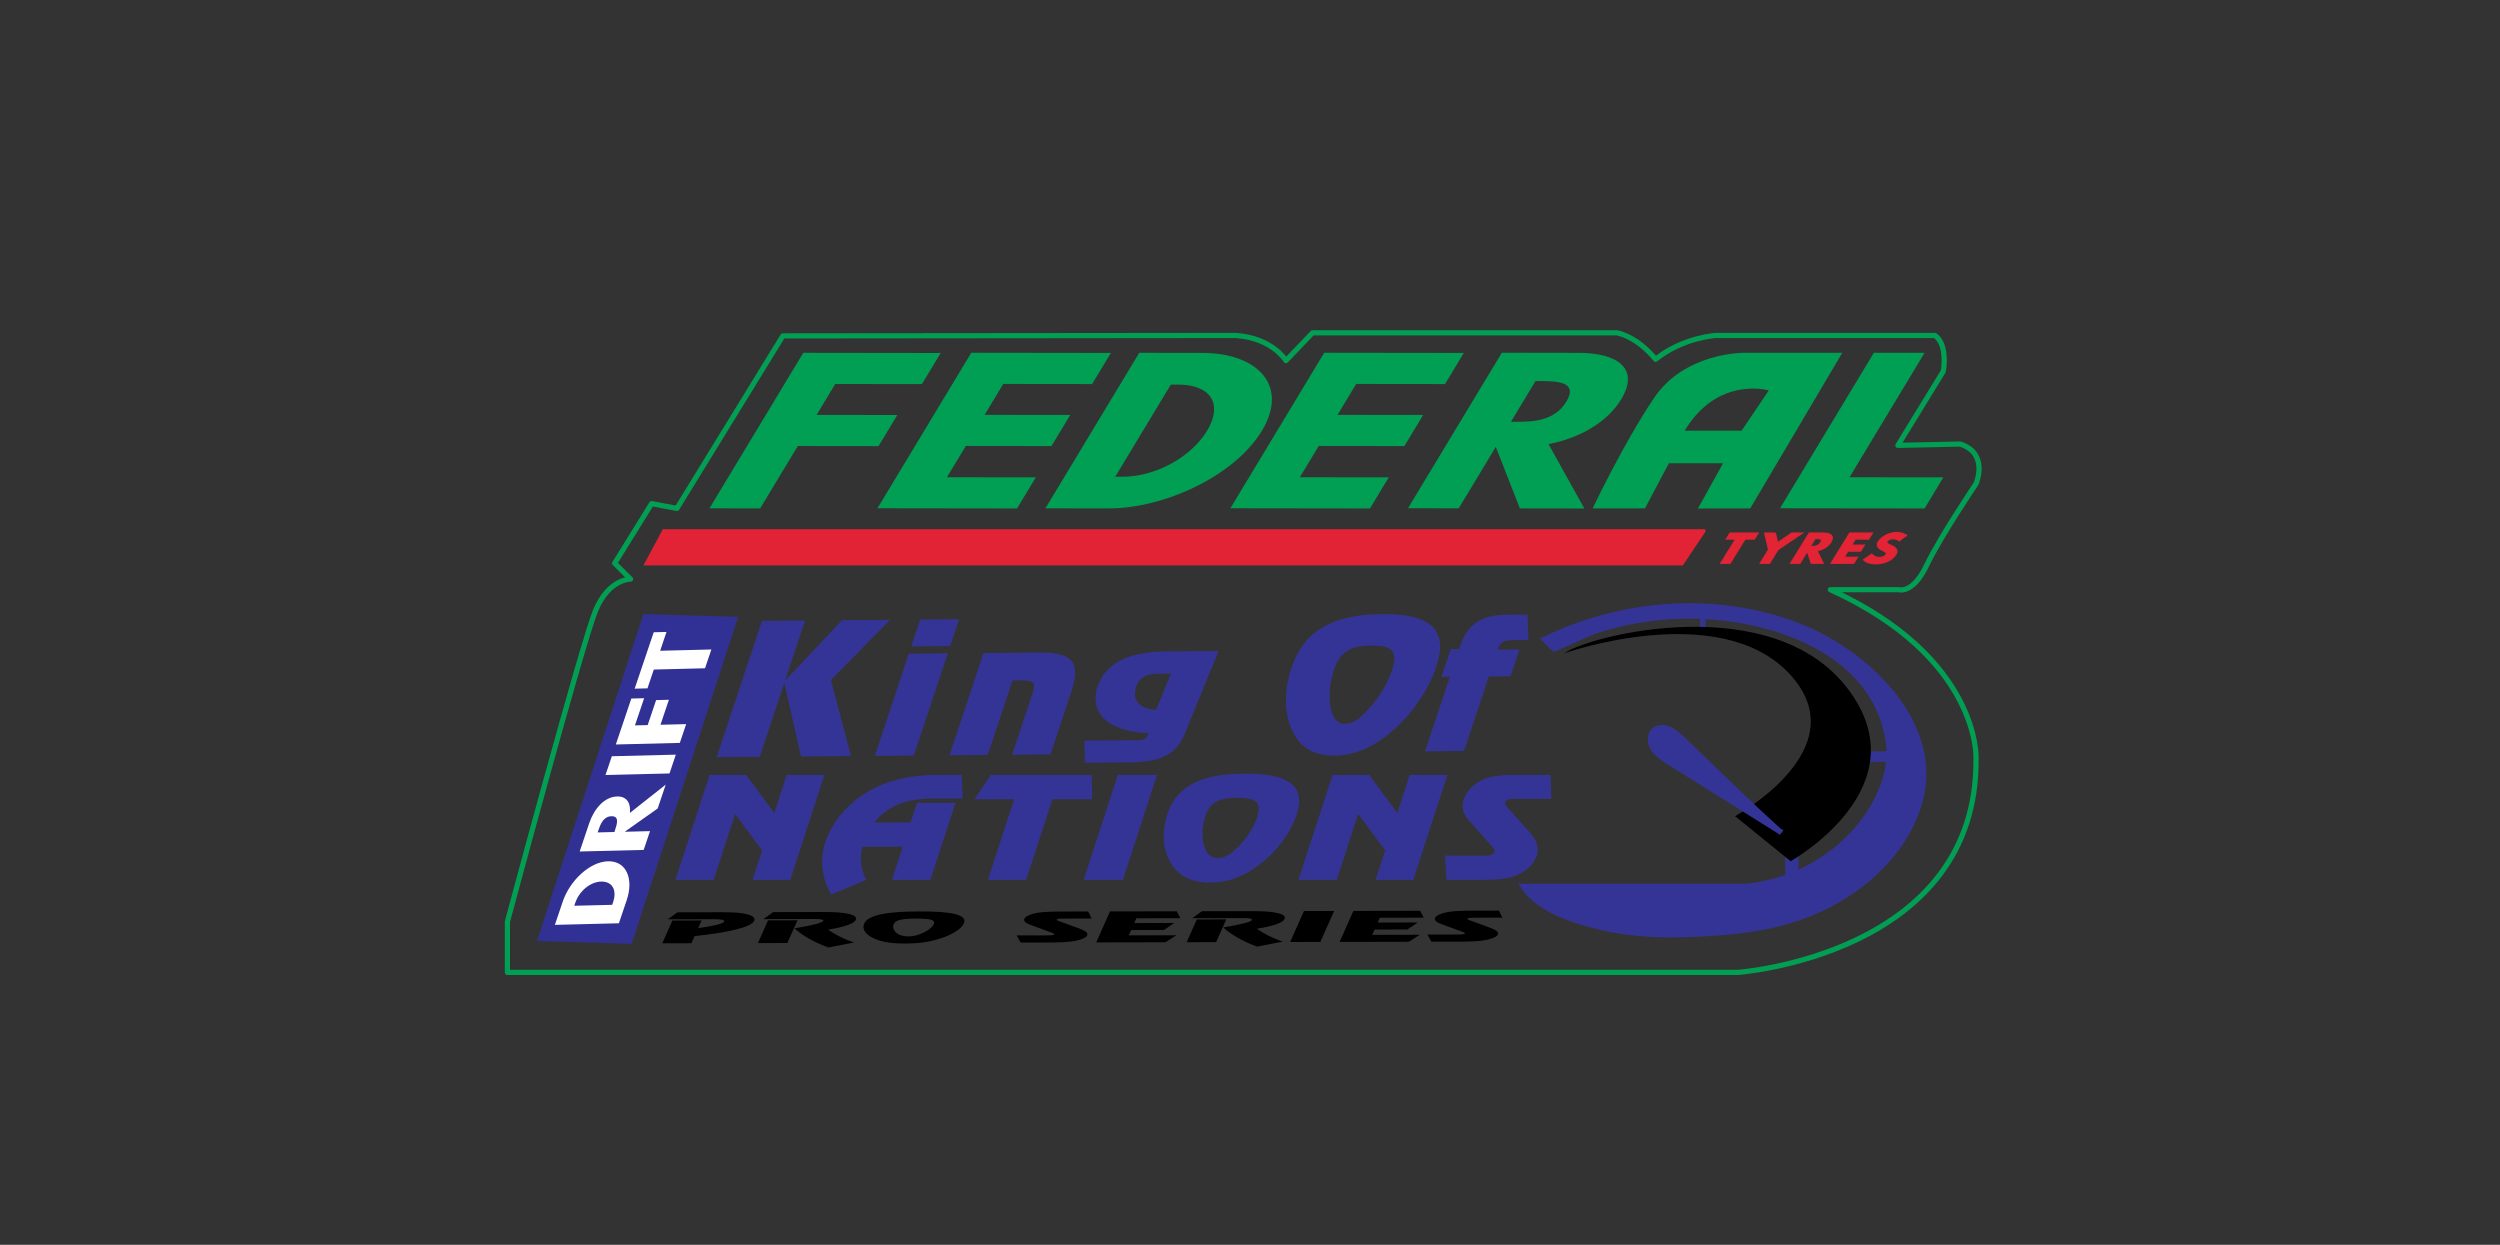 <svg xmlns="http://www.w3.org/2000/svg" xmlns:xlink="http://www.w3.org/1999/xlink" viewBox="0 0 241 120" xmlns:v="https://vecta.io/nano"><rect x="0" y="0" width="241" height="120" fill="#333333" stroke="none"/><g fill="#019f53"><path d="M88.872 37.027l-8.356-.011-1.798 2.981 7.784.01-1.81 2.998-7.784-.009-3.629 6.015-4.889-.007 9.047-14.992 13.244.018-1.809 2.998z"/><use xlink:href="#B"/><use xlink:href="#B" x="34.022"/><path d="M115.905 34.02c5.322.008 8.376 3.141 5.744 7.502-2.642 4.38-9.442 7.498-14.79 7.49l-6.082-.009 9.047-14.992 6.081.009zm-7.719 11.939c3.253.005 6.638-1.918 8.174-4.426 1.514-2.508.464-4.456-2.812-4.46h-.679l-5.362 8.886.679.001zm43.984-11.945c3.794.006 5.899 1.519 4.123 4.462-1.359 2.254-4.037 3.76-7.015 4.338l3.453 6.207-6.215-.009-2.322-5.933-3.574 5.924-4.889-.007 9.047-14.992 7.392.011zm-6.003 6.648c1.662.002 3.706-.085 4.836-1.957s-.805-1.966-2.466-1.968l-.516-.001-2.368 3.925h.514zm32.126 5.346l9.046.01-1.809 2.998-13.935-.017 9.047-14.993 4.888.007-7.237 11.994zm-10.272-11.997s-5.617-.015-8.553 4.326-5.936 10.675-5.936 10.675h5.043l2.303-4.356h5.228l-2.426 4.364 5.043-.008 8.872-15.001h-9.574zm-.128 7.505h-5.489c3.192-5.311 8.106-3.881 8.106-3.881l-2.617 3.881z"/></g><path d="M164.404 51.257v-.24H63.896l-1.868 3.489h100.196z" fill="#e22335"/><path d="M166.771 51.386h2.715l-.359.582h-.905l-1.439 2.33h-.904l1.439-2.33h-.905l.359-.582zm4.376 0l.214.932 1.364-.932h1.035l-2.365 1.606-.807 1.306h-.903l.807-1.306-.38-1.606h1.035zm4.629 0c.701 0 1.079.293.726.865-.271.438-.779.731-1.335.844l.587 1.203h-1.149l-.379-1.15-.711 1.15h-.903l1.799-2.912h1.366zm-1.166 1.292c.308 0 .687-.017.911-.381s-.132-.381-.439-.381h-.095l-.472.762h.095zm5.53-.71h-1.286l-.357.579h1.229l-.36.582h-1.229l-.361.587h1.286l-.36.582h-2.189l1.799-2.912h2.19l-.36.582zm3.646-.36l-.692.529s-.24-.201-.607-.201c-.277 0-.487.103-.586.262s.166.278.485.42.638.413.401.794c-.43.696-1.286.939-1.983.939-.836 0-1.161-.385-1.161-.385l.797-.557s.286.328.684.328c.178 0 .523-.014.691-.286.131-.211-.191-.307-.508-.48s-.427-.444-.24-.748c.336-.544 1.161-.89 1.736-.89.649 0 .983.275.983.275z" fill="#e22435" stroke="#e22335" stroke-width=".113" stroke-miterlimit="10"/><path d="M77.608 59.817l-1.93 5.8 5.498-5.829 4.628-.038-5.7 5.812 1.931 7.323-4.814.04-1.612-7.097-2.372 7.13-4.15.034 4.372-13.142 4.15-.034zm13.761 3.159l-3.281 9.86-3.755.031 3.281-9.86 3.755-.031zm1.091-3.281l-.861 2.589-3.755.031.861-2.589 3.755-.031zm7.704 3.208c3.259-.026 4.054.939 3.098 3.812l-2 6.013-3.693.03 1.847-5.551c.384-1.153.543-1.632-.889-1.62l-.914.008-2.39 7.183-3.693.03 3.281-9.86 5.354-.044zm9.405 8.459c.747-.005.952-.15 1.123-.57l.047-.115c-4.064-.131-5.907-2.108-4.821-4.768.856-2.097 3-3.091 6.631-3.116l4.919-.033-3.216 7.878c-.874 2.14-2.298 2.841-5.515 2.862l-4.15.029-.04-2.134 5.022-.033zm.008-5.291c-.525 1.286.188 2.277 1.869 2.366l1.428-3.498-1.391.01c-.954.006-1.605.384-1.906 1.122zm28.884-1.803c-.826 2.483-2.615 4.938-4.746 6.617-1.629 1.288-3.273 1.938-5.059 1.953s-3.025-.611-3.803-1.88c-1.022-1.654-1.189-4.074-.357-6.575 1.186-3.565 3.945-5.145 8.697-5.184s6.454 1.503 5.268 5.068zm-10.197 3.904c.18 1.076.703 1.62 1.408 1.614.477-.004 1.063-.273 1.569-.737 1.342-1.231 2.412-2.832 2.948-4.445.591-1.774.07-2.389-2.005-2.371-2.033.017-3.022.626-3.589 2.328-.401 1.205-.529 2.463-.332 3.611zm10.692-2.918l.892-2.678.809-.007.06-.179c.737-2.216 2.028-3.11 4.539-3.132l1.992-.016.093 2.457-1.576.013c-.809.007-1.145.204-1.352.825l-.029.089 2.097-.017-.861 2.588-2.097.018-2.39 7.183-3.756.031 2.39-7.183-.81.007z" fill="#343496"/><path d="M64.819 88.74l2.811-.005-.328.737c1.591-.214 2.421-.444 2.503-.63.068-.153-.238-.232-.895-.231l-4.536.009.94-.674 4.423-.009c2.126-.005 3.196.312 2.967.827-.26.584-2.196 1.091-5.745 1.477l-.305.686-2.811.005.975-2.191zm12.059-.024l-.975 2.191-2.839.006.975-2.191 2.839-.006zm5.447 2.143l-2.466.479c-1.482-.543-2.503-1.165-3.27-1.844 1.759-.301 2.688-.533 2.772-.723.05-.112-.204-.181-.746-.179l-5.021.01.94-.674 4.95-.011c2.169-.004 3.225.283 3.017.751-.165.37-1.045.683-2.676.951.718.501 1.548.91 2.5 1.239zm10.587-1.842c-.251.563-1.168 1.121-2.422 1.503-.956.291-2.005.439-3.232.441s-2.161-.141-2.859-.429c-.915-.377-1.341-.928-1.088-1.496.36-.81 2.06-1.167 5.326-1.174s4.636.345 4.275 1.154zm-6.522.884c.262.244.692.368 1.176.367.328-.001.698-.062.986-.167.767-.279 1.299-.643 1.462-1.01.179-.402-.258-.543-1.685-.54-1.397.003-2 .142-2.172.527-.123.275-.05.561.232.822zm16.071-1.351c-.371.001-.555.029-.587.102-.021.049.061.089.196.137l1.986.725c.601.221.85.43.751.65s-.526.416-1.165.538c-.702.135-1.579.152-2.806.155l-2.44.005-.392-.687 3.081-.006c.328-.001.515-.038.547-.11.013-.028-.039-.072-.16-.121l-2.17-.793c-.452-.166-.646-.373-.557-.573.072-.161.31-.311.693-.437.682-.219 1.569-.261 2.882-.264l2.583-.005.339.68-2.782.005zm7.086-.03l-.206.463 3.866-.008-.998.675-3.167.006-.229.512 4.594-.009-1.055.674-6.678.014 1.328-2.985 6.435-.013.347.664-4.237.008zm8.663.111l-.975 2.191-2.839.006.975-2.191 2.839-.006zm5.447 2.143l-2.466.479c-1.482-.543-2.503-1.165-3.27-1.844 1.759-.301 2.688-.533 2.772-.723.051-.112-.204-.181-.746-.179l-5.021.01.94-.674 4.95-.011c2.169-.004 3.225.283 3.017.751-.165.37-1.045.683-2.676.951.718.501 1.548.91 2.499 1.239zm4.954-2.957l-1.328 2.985-2.91.006 1.328-2.985 2.91-.006zm4.401.655l-.206.463 3.866-.008-.998.674-3.167.007-.229.512 4.594-.01-1.055.675-6.678.014 1.328-2.985 6.435-.013.347.663-4.237.009zm9.041-.003c-.371.001-.555.029-.587.102-.021.049.061.089.196.137l1.986.725c.601.22.85.43.751.65s-.526.415-1.165.538c-.702.135-1.579.152-2.806.154l-2.44.005-.393-.687 3.082-.007c.328 0 .515-.038.547-.11.013-.028-.039-.071-.159-.12l-2.171-.793c-.452-.167-.646-.373-.557-.573.072-.161.31-.311.693-.437.682-.219 1.569-.261 2.882-.264l2.583-.005.339.679-2.782.006z" enable-background="new"/><path d="M60.897 90.983l-9.131-.268 10.258-31.516 9.131.268z" fill="#313195" enable-background="new"/><path d="M54.252 86.905c.666-1.971 2.569-3.832 4.365-3.877 1.801-.046 2.474 1.742 1.805 3.724l-.761 2.252-6.17.153.761-2.252zm4.849.068c.407-1.205-.107-2.009-1.137-1.99-1.033.025-2.11.867-2.521 2.082l-.084.25 3.657-.09.085-.252zm-2.297-7.626c.475-1.404 1.472-2.537 2.684-2.567.928-.022 1.328.616 1.238 1.583l3.45-2.728-.777 2.303-3.176 2.244 2.438-.062-.611 1.811-6.17.153.924-2.737zm2.488.668c.208-.615.419-1.351-.351-1.33s-1.057.756-1.264 1.371l-.064.189 1.615-.04.064-.19zm5.859-7.266l-.611 1.811-6.17.153.612-1.811 6.17-.153zm-3.057-5.441l-.885 2.619 1.227-.029.813-2.408 1.234-.031-.813 2.408 2.476-.062-.611 1.81-6.17.153 1.496-4.429 1.234-.031zm-.912-.921l1.836-5.437 1.233-.03-.612 1.813 4.937-.122-.612 1.811-4.937.122-.612 1.814-1.233.03z" fill="#fff"/><path d="M148.51 61.626l1.234 1.211c.06.059 3.481-1.541 3.851-1.668 1.379-.473 2.796-.836 4.233-1.089 2.875-.506 5.828-.57 8.723-.194 6.671.866 14.272 4.26 15.257 11.835.638 4.913-4.468 12.445-13.404 13.467h-22.072c.052 0 .638.894.705.968 1.827 1.994 4.656 2.863 7.206 3.472 3.827.915 7.726.833 11.623.531 4.126-.32 7.75-1.077 11.364-3.14 3.752-2.142 7.025-5.585 8.134-9.851 2.011-7.739-5.502-14.676-12.072-17.148-7.965-2.997-16.871-2.29-24.475 1.363a10.82 10.82 0 0 0-.365.186l.058.057z" fill="#343496"/><path d="M75.468 32.379L65.255 49.011l-2.439-.462-3.561 5.749 1.532 1.528s-2.092-.045-3.369 3.021-8.504 30.002-8.504 30.002v4.892h118.596s23.268-1.66 22.979-20.748c0 0 .304-9.614-14.043-16.146h6.638s1.318.425 2.638-2.34 4.767-7.872 4.767-7.872 1.276-2.936-1.532-3.83l-6 .128 4.381-7.149s.47-2.553-.807-3.447h-21.104s-3.15.158-5.832 2.298c0 0-1.532-2.043-3.702-2.553h-29.362l-2.566 2.681s-1.263-2.17-4.838-2.426l-43.66.043z" fill="none" stroke="#019f53" stroke-width=".5" stroke-linejoin="round" stroke-miterlimit="10"/><path d="M68.801 84.818h-3.689L68.404 74.7h3.522l2.717 3.673 1.195-3.673h3.634L76.18 84.818h-3.634l.924-2.84-2.603-3.509-2.066 6.349zM92.707 74.7l.093 2.279H90c-2.633 0-4.371.67-5.72 2.308h3.504l.617-1.896h3.708l-2.417 7.427h-3.708l1.04-3.195h-3.875a4.38 4.38 0 0 0 .369 3.195l-3.391 1.42c-.927-1.652-1.122-3.331-.566-5.038.64-1.967 2.158-3.728 4.088-4.874 1.862-1.106 4.107-1.625 6.852-1.625h2.206zm2.527 10.118l2.528-7.769h-3.838l1.599-2.349h9.715l.051 2.349h-3.837l-2.528 7.769h-3.689zM111.541 74.7l-3.293 10.117h-3.782l3.293-10.117h3.782zm13.456 3.824c-.622 1.911-2.106 3.795-3.934 5.078-1.395.983-2.834 1.475-4.429 1.475s-2.732-.491-3.487-1.475c-.991-1.283-1.254-3.153-.627-5.078.893-2.744 3.286-3.946 7.531-3.946s5.838 1.202 4.945 3.946zm-8.932 2.949c.21.833.704 1.255 1.333 1.255.427 0 .938-.204 1.369-.559 1.142-.942 2.022-2.171 2.427-3.414.444-1.364-.048-1.843-1.902-1.843-1.816 0-2.673.464-3.1 1.774-.302.929-.357 1.898-.127 2.786zm12.796 3.345h-3.689l3.293-10.117h3.522l2.717 3.673 1.195-3.673h3.634l-3.293 10.117h-3.634l.925-2.84-2.604-3.509-2.066 6.349zm17.075-7.81c-.481 0-.735.096-.815.341-.054.164.032.301.183.464l2.199 2.473c.664.75.878 1.46.634 2.211-.24.737-.903 1.406-1.796 1.816-.981.45-2.13.505-3.725.505h-3.17l-.149-2.335h4.005c.427 0 .689-.123.77-.368.031-.096-.013-.246-.145-.409l-2.401-2.704c-.501-.573-.645-1.27-.423-1.952.178-.546.564-1.052 1.13-1.475.999-.737 2.175-.874 3.881-.874h3.355l.083 2.308h-3.615zm26.17 4.988h1.277v2.821h-1.277zm7.361-9.566h3.873v1.013h-3.873zm-15.573-13.583h.511v1.957h-.511z" fill="#343496"/><path d="M150.787 62.976s14.936-5.263 21.702 1.964-5.234 13.738-5.234 13.738l5.362 4.34s12.766-7.121 5.489-16.646-24.766-5.183-27.319-3.396z"/><path d="M171.596 79.826c-3.131-2.824-6.125-5.818-9.18-8.725-.436-.415-.886-.84-1.444-1.067s-1.255-.215-1.702.188c-.553.499-.52 1.418-.132 2.053s1.042 1.052 1.673 1.447l10.778 6.749.345-.43" fill="#343496"/><defs ><path id="B" d="M105.28 37.022l-8.568-.01-1.798 2.981 8.256.01-1.81 2.998-8.256-.01-1.821 3.017 8.568.01-1.809 2.998-13.456-.018 9.046-14.992 13.457.018-1.809 2.998z"/></defs></svg>